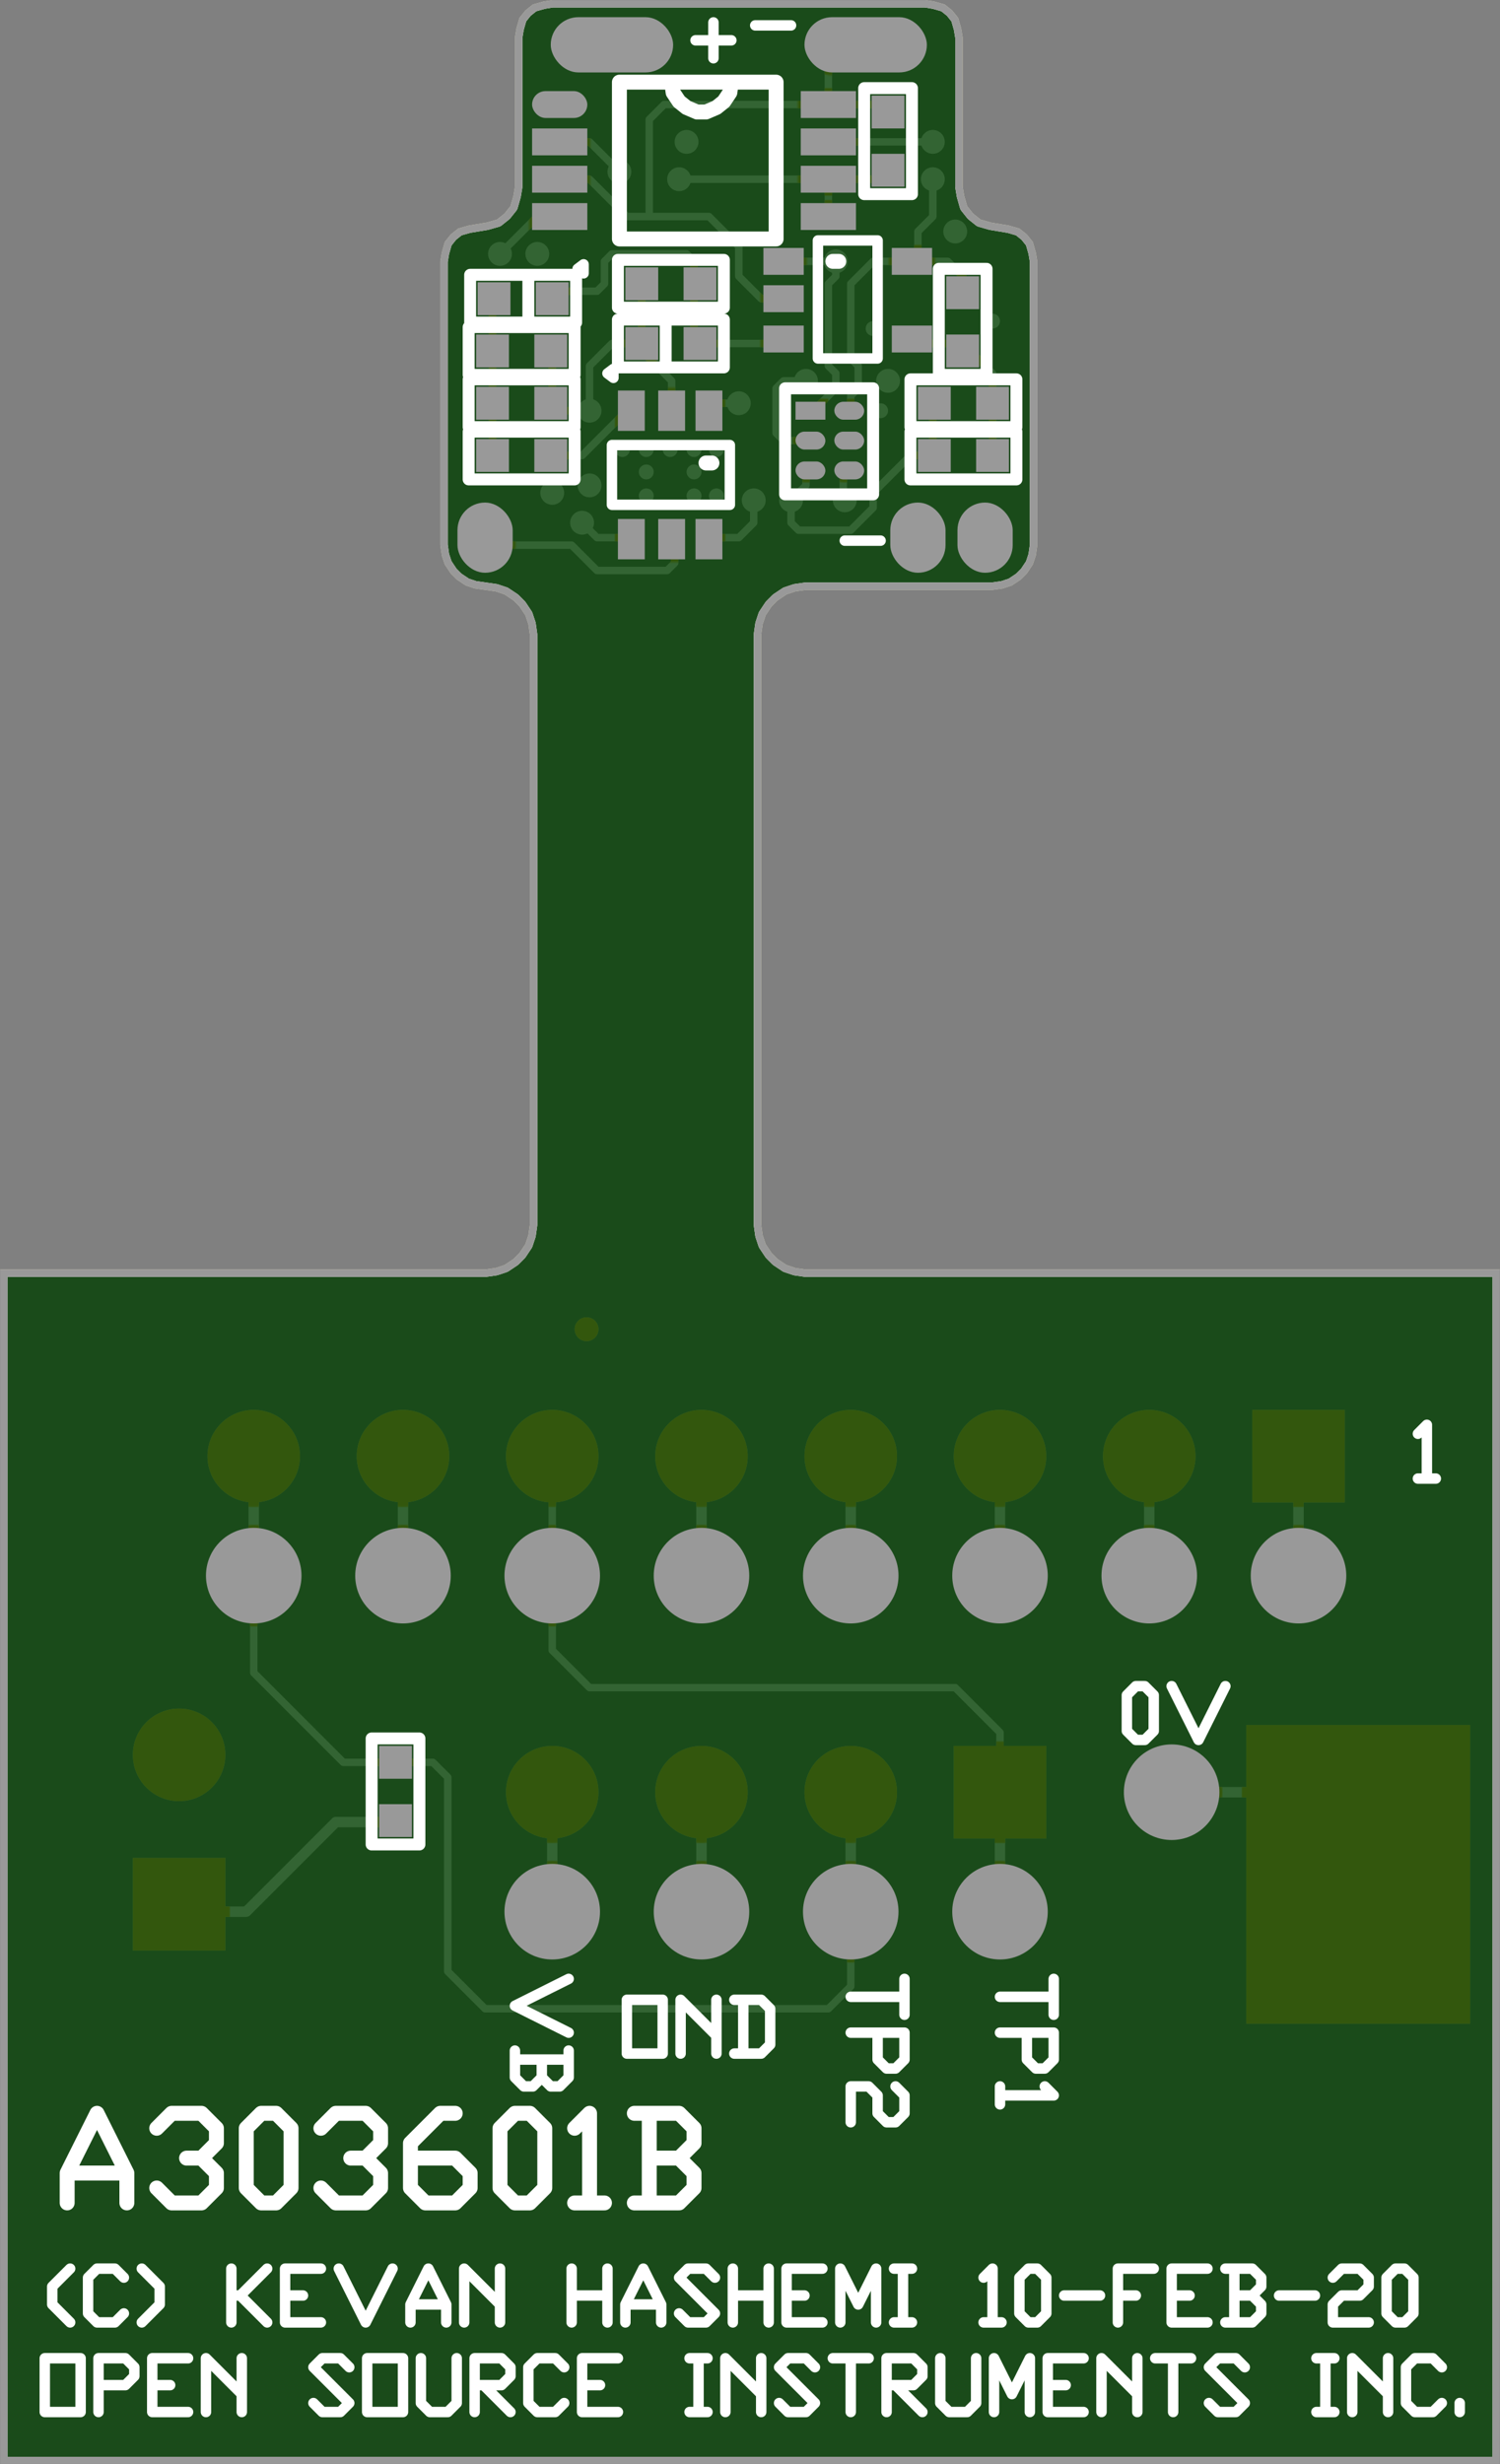 <svg version="1.1" xmlns="http://www.w3.org/2000/svg" xmlns:xlink="http://www.w3.org/1999/xlink" stroke-linecap="round" stroke-linejoin="round" stroke-width="0" fill-rule="evenodd" clip-rule="evenodd" id="b6a-gue-RVBf5QphfED8_bottom" viewBox="240 200 1005 1650" width="10.05in" height="16.5in" class="w-100 h-100"><rect x="240" y="200" width="1005" height="1650" fill="#808080" stroke="none"/><defs><style>.b6a-gue-RVBf5QphfED8_fr4 {color: #666666;}
.b6a-gue-RVBf5QphfED8_cu {color: #cccccc;}
.b6a-gue-RVBf5QphfED8_cf {color: #cc9933;}
.b6a-gue-RVBf5QphfED8_sm {color: #004200; opacity: 0.75;}
.b6a-gue-RVBf5QphfED8_ss {color: #ffffff;}
.b6a-gue-RVBf5QphfED8_sp {color: #999999;}
.b6a-gue-RVBf5QphfED8_out {color: #000000;}</style><circle cx="0" cy="0" r="15.5" id="N9h-Bs1bx_sLyA7xJlnC_pad-15"/><circle cx="0" cy="0" r="11" id="N9h-Bs1bx_sLyA7xJlnC_pad-22"/><circle cx="0" cy="0" r="13" id="N9h-Bs1bx_sLyA7xJlnC_pad-23"/><circle cx="0" cy="0" r="34" id="N9h-Bs1bx_sLyA7xJlnC_pad-34"/><rect x="-20.5" y="-11" width="41" height="22" id="N9h-Bs1bx_sLyA7xJlnC_pad-40"/><rect x="-12" y="-8" width="24" height="16" id="N9h-Bs1bx_sLyA7xJlnC_pad-46"/><rect x="-15.5" y="-11" width="31" height="22" id="N9h-Bs1bx_sLyA7xJlnC_pad-51"/><rect x="-11" y="-15.5" width="22" height="31" id="N9h-Bs1bx_sLyA7xJlnC_pad-54"/><rect x="-13" y="-13" width="26" height="26" id="N9h-Bs1bx_sLyA7xJlnC_pad-57"/><rect x="-78" y="-103" width="156" height="206" id="N9h-Bs1bx_sLyA7xJlnC_pad-60"/><rect x="-34" y="-34" width="68" height="68" id="N9h-Bs1bx_sLyA7xJlnC_pad-63"/><rect x="-43" y="-20.5" width="86" height="41" rx="20.5" ry="20.5" id="N9h-Bs1bx_sLyA7xJlnC_pad-66"/><rect x="-20.5" y="-11" width="41" height="22" rx="11" ry="11" id="N9h-Bs1bx_sLyA7xJlnC_pad-69"/><rect x="-12" y="-8" width="24" height="16" rx="8" ry="8" id="N9h-Bs1bx_sLyA7xJlnC_pad-72"/><rect x="-20.5" y="-25.5" width="41" height="51" rx="20.5" ry="20.5" id="N9h-Bs1bx_sLyA7xJlnC_pad-75"/><circle cx="0" cy="0" r="32" id="PuYGFaYBqUrWnhayHntB_pad-33"/><rect x="-18.5" y="-9" width="37" height="18" id="PuYGFaYBqUrWnhayHntB_pad-39"/><rect x="-10" y="-6" width="20" height="12" id="PuYGFaYBqUrWnhayHntB_pad-45"/><rect x="-13.5" y="-9" width="27" height="18" id="PuYGFaYBqUrWnhayHntB_pad-50"/><rect x="-9" y="-13.5" width="18" height="27" id="PuYGFaYBqUrWnhayHntB_pad-53"/><rect x="-11" y="-11" width="22" height="22" id="PuYGFaYBqUrWnhayHntB_pad-56"/><rect x="-41" y="-18.5" width="82" height="37" rx="18.5" ry="18.5" id="PuYGFaYBqUrWnhayHntB_pad-65"/><rect x="-18.5" y="-9" width="37" height="18" rx="9" ry="9" id="PuYGFaYBqUrWnhayHntB_pad-68"/><rect x="-10" y="-6" width="20" height="12" rx="6" ry="6" id="PuYGFaYBqUrWnhayHntB_pad-71"/><rect x="-18.5" y="-23.5" width="37" height="47" rx="18.5" ry="18.5" id="PuYGFaYBqUrWnhayHntB_pad-74"/><circle cx="0" cy="0" r="5" id="xx7ZP8fqT9xyuDa9mPQc_pad-11"/><circle cx="0" cy="0" r="12.5" id="xx7ZP8fqT9xyuDa9mPQc_pad-16"/><circle cx="0" cy="0" r="8" id="xx7ZP8fqT9xyuDa9mPQc_pad-19"/><circle cx="0" cy="0" r="10" id="xx7ZP8fqT9xyuDa9mPQc_pad-24"/><circle cx="0" cy="0" r="31" id="xx7ZP8fqT9xyuDa9mPQc_pad-35"/><rect x="-17.5" y="-8" width="35" height="16" id="xx7ZP8fqT9xyuDa9mPQc_pad-41"/><rect x="-9" y="-5" width="18" height="10" id="xx7ZP8fqT9xyuDa9mPQc_pad-47"/><rect x="-12.5" y="-8" width="25" height="16" id="xx7ZP8fqT9xyuDa9mPQc_pad-52"/><rect x="-8" y="-12.5" width="16" height="25" id="xx7ZP8fqT9xyuDa9mPQc_pad-55"/><rect x="-10" y="-10" width="20" height="20" id="xx7ZP8fqT9xyuDa9mPQc_pad-58"/><rect x="-75" y="-100" width="150" height="200" id="xx7ZP8fqT9xyuDa9mPQc_pad-61"/><rect x="-31" y="-31" width="62" height="62" id="xx7ZP8fqT9xyuDa9mPQc_pad-64"/><rect x="-40" y="-17.5" width="80" height="35" rx="17.5" ry="17.5" id="xx7ZP8fqT9xyuDa9mPQc_pad-67"/><rect x="-17.5" y="-8" width="35" height="16" rx="8" ry="8" id="xx7ZP8fqT9xyuDa9mPQc_pad-70"/><rect x="-9" y="-5" width="18" height="10" rx="5" ry="5" id="xx7ZP8fqT9xyuDa9mPQc_pad-73"/><rect x="-17.5" y="-22.5" width="35" height="45" rx="17.5" ry="17.5" id="xx7ZP8fqT9xyuDa9mPQc_pad-76"/><circle cx="0" cy="0" r="20" id="M8XuCm0pBqejpaU4fDQX_pad-1"/><circle cx="0" cy="0" r="31" id="M8XuCm0pBqejpaU4fDQX_pad-2"/><circle cx="0" cy="0" r="4" id="M8XuCm0pBqejpaU4fDQX_pad-3"/><circle cx="0" cy="0" r="6" id="M8XuCm0pBqejpaU4fDQX_pad-4"/><circle cx="0" cy="0" r="7.5" id="M8XuCm0pBqejpaU4fDQX_pad-5"/><circle cx="0" cy="0" r="2" id="M8XuCm0pBqejpaU4fDQX_pad-6"/><circle cx="0" cy="0" r="20.5" id="M8XuCm0pBqejpaU4fDQX_pad-7"/><g id="b6a-gue-RVBf5QphfED8_bottom_silkscreen"><path d="M 240 200 240 200 1245 200 1245 200 1245 1000 1245 1000 920 1000 M 890 1030 890 1030 891 1023 893 1017 897 1011 901 1007 907 1003 913 1001 920 1000 920 1000 M 890 1030 890 1030 890 1425 M 920 1455 920 1455 913 1454 907 1452 901 1448 897 1444 893 1438 891 1432 890 1425 890 1425 M 950 1485 950 1485 950 1675 950 1675 949 1681 947 1688 943 1693 938 1697 931 1699 925 1700 925 1700 M 900 1725 900 1725 901 1719 903 1712 907 1707 912 1703 919 1701 925 1700 925 1700 M 900 1725 900 1725 900 1825 900 1825 899 1831 897 1838 893 1843 888 1847 881 1849 875 1850 875 1850 875 1850 625 1850 625 1850 619 1849 612 1847 607 1843 603 1838 601 1831 600 1825 600 1825 600 1825 600 1725 M 575 1700 575 1700 581 1701 588 1703 593 1707 597 1712 599 1719 600 1725 600 1725 M 575 1700 575 1700 569 1699 562 1697 557 1693 553 1688 551 1681 550 1675 550 1675 550 1675 550 1485 550 1485 551 1478 553 1472 557 1466 561 1462 567 1458 573 1456 580 1455 580 1455 580 1455 705 1455 M 735 1425 735 1425 734 1432 732 1438 728 1444 724 1448 718 1452 712 1454 705 1455 705 1455 M 735 1425 735 1425 735 1030 M 705 1000 705 1000 712 1001 718 1003 724 1007 728 1011 732 1017 734 1023 735 1030 735 1030 M 705 1000 705 1000 240 1000 240 1000 240 200 M 920 1455 920 1455 927 1456 933 1458 939 1462 943 1466 947 1472 949 1478 950 1485 950 1485 M 772 1540 772 1540 768 1540 772 1540 772 1540 M 725 1690 725 1690 725 1795 725 1795 830 1795 830 1795 830 1690 830 1690 725 1690 M 687 1675 687 1675 683 1675 687 1675 687 1675 M 755 1795 755 1795 756 1788 760 1782 765 1778 772 1775 778 1775 785 1778 790 1782 794 1788 795 1795 795 1795 M 1200 395 1200 395 1200 375 M 1180 435 1200 395 M 1180 435 1160 395 1200 395 M 1160 395 1200 395 M 1160 395 1160 375 M 1130 435 1130 435 1140 425 M 1110 435 1130 435 M 1110 435 1100 425 1100 415 1110 405 1120 405 M 1110 405 1120 405 M 1110 405 1100 395 1100 385 1110 375 1130 375 M 1140 385 1130 375 M 1080 385 1080 385 1070 375 M 1080 425 1080 385 M 1070 435 1080 425 M 1060 435 1070 435 M 1060 435 1050 425 1050 385 1060 375 1070 375 M 1020 435 1020 435 1030 425 M 1000 435 1020 435 M 1000 435 990 425 990 415 1000 405 1010 405 M 1000 405 1010 405 M 1000 405 990 395 990 385 1000 375 1020 375 M 1030 385 1020 375 M 940 405 940 405 970 405 M 940 405 930 395 930 385 940 375 960 375 M 970 385 960 375 M 970 415 970 385 M 950 435 970 415 M 940 435 950 435 M 910 385 910 385 900 375 M 910 425 910 385 M 900 435 910 425 M 890 435 900 435 M 890 435 880 425 880 385 890 375 900 375 M 850 435 850 435 860 425 M 850 435 850 375 860 375 M 840 375 860 375 M 790 375 790 375 820 375 M 780 385 790 375 M 780 395 780 385 M 790 405 780 395 M 790 405 810 405 M 790 405 810 405 M 780 415 790 405 M 780 425 780 415 M 790 435 780 425 M 790 435 820 435 M 810 435 820 435 M 810 435 810 375" fill="none" stroke-width="10"/><path d="M 825 475 825 475 825 511 M 801 511 825 511 M 801 475 801 511 M 801 475 825 475 M 801 475 825 475 M 789 475 789 475 789 511 M 765 487 789 511 M 765 487 765 511 M 765 475 765 511 M 753 475 753 475 735 475 729 481 729 505 735 511 M 753 511 735 511 M 753 511 747 511 M 747 475 747 511 M 639 501 639 501 639 525 M 639 513 639 501 M 675 513 639 513 M 675 489 675 489 639 489 639 471 M 645 465 639 471 M 651 465 645 465 M 657 471 651 465 M 657 489 657 471 M 675 489 657 489 M 645 453 645 453 639 447 639 435 M 645 429 639 435 M 651 429 645 429 M 657 435 651 429 M 657 447 657 435 M 663 453 657 447 M 675 453 663 453 M 675 453 675 429 M 539 501 539 501 539 525 M 539 501 539 513 M 575 513 539 513 M 575 489 575 489 539 489 M 539 471 539 489 M 545 465 539 471 M 551 465 545 465 M 557 471 551 465 M 557 471 557 489 M 575 489 557 489 M 545 453 545 453 539 447 M 575 447 539 447 M 575 447 575 453 M 575 441 575 453 M 484 685 484 685 490 691 490 715 484 721 478 721 M 472 715 478 721 M 472 691 472 715 M 478 685 472 691 M 484 685 478 685 M 442 685 442 685 460 721 M 442 685 424 721 M 295 890 295 890 289 896 M 289 860 289 896 M 295 860 289 860 M 295 860 283 860 M 864 525 864 525 900 507 M 864 489 900 507 M 900 477 900 477 900 459 M 894 453 900 459 M 888 453 894 453 M 882 459 888 453 M 882 471 882 459 M 882 471 882 459 M 876 453 882 459 M 870 453 876 453 M 864 459 870 453 M 864 477 864 459 M 864 477 864 471 900 471 M 1198 331 1198 331 1210 319 1210 307 M 1198 295 1210 307 M 1162 301 1162 301 1168 295 1180 295 1186 301 M 1186 325 1186 301 M 1180 331 1186 325 M 1168 331 1180 331 M 1162 325 1168 331 M 1138 319 1138 319 1150 331 M 1138 319 1138 307 1150 295 M 1090 331 1090 331 1090 295 M 1066 331 1066 331 1084 313 1090 313 M 1084 313 1090 313 M 1066 295 1084 313 M 1054 331 1054 331 1054 295 M 1030 331 1054 331 M 1030 331 1054 331 1054 313 M 1042 313 1054 313 M 1042 313 1054 313 1054 295 M 1030 295 1054 295 M 1018 331 1018 331 1000 295 M 982 331 1000 295 M 970 307 970 307 970 295 M 958 331 970 307 M 958 331 946 307 970 307 M 946 307 970 307 M 946 307 946 295 M 934 331 934 331 934 295 M 934 331 910 307 M 910 331 910 307 M 910 331 910 295 M 862 331 862 331 862 295 M 838 331 838 331 838 313 M 862 313 838 313 M 862 313 838 313 838 295 M 826 307 826 307 826 295 M 814 331 826 307 M 814 331 802 307 M 826 307 802 307 M 826 307 802 307 802 295 M 790 301 790 301 784 295 772 295 M 766 301 772 295 M 790 325 766 301 M 784 331 790 325 M 784 331 772 331 766 325 M 754 331 754 331 754 295 M 730 331 730 331 730 313 M 754 313 730 313 M 754 313 730 313 730 295 M 718 331 718 331 718 295 M 718 331 694 331 M 718 331 694 331 M 718 331 718 313 706 313 M 718 313 706 313 M 718 313 718 295 694 295 M 682 331 682 331 682 295 M 682 331 670 307 M 658 331 670 307 M 658 331 658 295 M 646 295 646 295 640 295 M 640 331 640 295 M 646 331 640 331 M 646 331 634 331 M 640 331 634 331 M 640 331 640 295 634 295 M 586 325 586 325 580 331 580 295 M 586 295 580 295 M 586 295 574 295 M 562 301 562 301 556 295 M 562 325 562 301 M 562 325 556 331 550 331 544 325 544 301 M 550 295 544 301 M 556 295 550 295 M 532 313 532 313 508 313 M 496 331 496 331 496 295 M 496 331 472 331 M 496 331 472 331 M 496 331 496 313 484 313 M 496 313 484 313 M 496 313 496 295 M 460 331 460 331 460 295 M 460 331 436 331 M 460 331 436 331 M 460 331 460 313 448 313 M 460 313 448 313 M 460 313 460 295 436 295 M 424 295 424 295 406 295 400 301 M 400 307 400 301 M 406 313 400 307 M 418 313 406 313 M 418 313 406 313 400 319 M 400 325 400 319 M 406 331 400 325 M 424 331 406 331 M 424 331 418 331 418 295 M 388 313 388 313 364 313 M 352 325 352 325 346 331 334 331 328 325 328 319 M 334 313 328 319 M 346 313 334 313 M 352 307 346 313 M 352 307 352 295 328 295 M 316 301 316 301 310 295 M 316 325 316 301 M 316 325 310 331 304 331 298 325 298 301 M 304 295 298 301 M 310 295 304 295 M 655 1488 655 1488 679 1488 M 756 1512 756 1512 756 1552 756 1552 835 1552 835 1552 835 1512 835 1512 756 1512 M 697 1610 697 1610 697 1689 697 1689 657 1689 657 1689 657 1610 657 1610 697 1610 M 838 1600 838 1600 834 1603 834 1597 838 1600 838 1600 M 858 1670 858 1670 854 1673 854 1667 858 1670 858 1670 M 767 1811 767 1811 767 1835 M 779 1823 779 1823 755 1823 M 739 1833 739 1833 715 1833 M 1215 271 1215 271 1215 235 M 1191 271 1215 271 M 1191 271 1191 235 1215 235 M 1191 235 1215 235 M 1179 271 1179 271 1179 235 M 1161 271 1179 271 M 1161 271 1155 265 1155 259 1161 253 1179 253 1179 235 M 1143 271 1143 271 1143 235 M 1119 271 1143 271 M 1119 271 1143 271 1143 253 M 1131 253 1143 253 M 1131 253 1143 253 1143 235 M 1119 235 1143 235 M 1107 271 1107 271 1107 235 M 1107 271 1083 247 M 1083 271 1083 247 M 1083 271 1083 235 M 1035 241 1035 241 1029 235 M 1017 235 1029 235 M 1011 241 1017 235 M 1035 265 1011 241 M 1029 271 1035 265 M 1017 271 1029 271 M 1017 271 1011 265 M 999 271 999 271 999 235 M 975 271 999 271 M 975 271 975 235 999 235 M 975 235 999 235 M 963 271 963 271 963 241 957 235 M 945 235 957 235 M 939 241 945 235 M 939 271 939 241 M 927 271 927 271 927 235 M 909 271 927 271 M 909 271 903 265 903 259 909 253 927 253 M 921 253 927 253 M 921 253 903 235 M 867 241 867 241 873 235 885 235 M 891 241 885 235 M 891 265 891 241 M 885 271 891 265 M 873 271 885 271 M 873 271 867 265 M 855 271 855 271 855 235 M 831 271 855 271 M 831 271 855 271 855 253 M 843 253 855 253 M 843 253 855 253 855 235 M 831 235 855 235 M 777 235 777 235 783 235 M 777 271 777 235 M 777 271 783 271 M 771 271 783 271 M 771 271 777 271 777 235 M 771 235 777 235 M 759 271 759 271 759 235 M 759 271 735 247 M 735 271 735 247 M 735 271 735 235 M 723 241 723 241 717 235 705 235 M 699 241 705 235 M 723 265 699 241 M 717 271 723 265 M 717 271 705 271 699 265 M 687 271 687 271 663 271 M 675 271 663 271 M 675 271 675 235 M 651 271 651 271 651 235 M 651 271 633 271 627 265 627 259 633 253 M 651 253 633 253 M 651 253 645 253 627 235 M 615 271 615 271 615 241 609 235 597 235 M 591 241 597 235 M 591 271 591 241 M 579 271 579 271 579 235 M 579 271 567 247 M 555 271 567 247 M 555 271 555 235 M 543 271 543 271 543 235 M 543 271 519 271 M 543 271 519 271 M 543 271 543 253 531 253 M 543 253 531 253 M 543 253 543 235 519 235 M 507 271 507 271 507 235 M 507 271 483 247 M 483 271 483 247 M 483 271 483 235 M 471 271 471 271 447 271 M 459 271 447 271 M 459 271 459 235 M 435 241 435 241 429 235 417 235 M 411 241 417 235 M 435 265 411 241 M 429 271 435 265 M 429 271 417 271 411 265 M 363 235 363 235 357 235 M 357 271 357 235 M 363 271 357 271 M 363 271 351 271 M 357 271 351 271 M 357 271 357 235 351 235 M 339 271 339 271 339 235 M 339 271 315 247 M 315 271 315 247 M 315 271 315 235 M 279 241 279 241 285 235 M 297 235 285 235 M 303 241 297 235 M 303 265 303 241 M 297 271 303 265 M 297 271 285 271 279 265 M 267 241 267 241 267 235 M 1300 200 1300 200 1324 200 1332 208 M 1332 216 1332 208 M 1324 224 1332 216 M 1308 224 1324 224 M 1308 224 1324 224 1332 232 1332 240 M 1324 248 1332 240 M 1300 248 1324 248 M 1300 248 1308 248 1308 200 M 1348 248 1348 248 1348 200 M 1348 248 1380 248 1380 200 M 1348 200 1380 200 M 1348 200 1380 200 M 1396 248 1396 248 1428 248 M 1412 248 1428 248 M 1412 248 1412 200 M 1444 248 1444 248 1476 248 M 1460 248 1476 248 M 1460 248 1460 200 M 1492 248 1492 248 1492 200 M 1492 248 1524 248 1524 200 M 1492 200 1524 200 M 1492 200 1524 200 M 1540 248 1540 248 1540 200 M 1540 248 1556 216 1572 248 1572 200 M 1636 248 1636 248 1636 200 M 1636 248 1668 248 1668 200 M 1636 200 1668 200 M 1636 200 1668 200 M 1684 248 1684 248 1708 200 1732 248 M 1748 248 1748 248 1748 200 M 1748 248 1780 248 M 1748 248 1780 248 M 1748 224 1748 248 M 1748 224 1764 224 M 1748 224 1764 224 M 1748 224 1748 200 1780 200 M 1796 248 1796 248 1796 200 M 1796 248 1820 248 1828 240 M 1828 232 1828 240 M 1820 224 1828 232 M 1796 224 1820 224 M 1796 224 1804 224 1828 200 M 1844 248 1844 248 1844 200 M 1844 248 1844 200 1876 200 M 1892 216 1892 216 1892 200 M 1892 216 1908 248 1924 216 M 1892 216 1924 216 M 1892 216 1924 216 1924 200 M 1940 240 1940 240 1940 248 M 1940 240 1956 224 1956 200 M 1956 224 1956 200 M 1956 224 1972 240 1972 248" fill="none" stroke-width="7"/><path d="M 996 615 996 615 996 686 996 686 964 686 964 686 964 615 964 615 996 615 M 931 1529 931 1529 860 1529 860 1529 860 1561 860 1561 931 1561 931 1561 931 1529 M 931 1564 931 1564 931 1596 931 1596 860 1596 860 1596 860 1564 860 1564 931 1564 M 931 1599 931 1599 860 1599 860 1599 860 1631 860 1631 931 1631 931 1631 931 1599 M 930 1634 930 1634 859 1634 859 1634 859 1666 859 1666 930 1666 930 1666 930 1634 M 891 1636 891 1636 891 1666 M 831 1676 831 1676 760 1676 760 1676 760 1644 760 1644 831 1644 831 1644 831 1676 M 831 1636 831 1636 760 1636 760 1636 760 1604 760 1604 831 1604 831 1604 831 1636 M 799 1634 799 1634 799 1604 M 719 1590 719 1590 719 1519 719 1519 660 1519 660 1519 660 1590 660 1590 719 1590 M 635 1596 635 1596 564 1596 564 1596 564 1564 564 1564 635 1564 635 1564 635 1596 M 616 1599 616 1599 584 1599 584 1599 584 1670 584 1670 616 1670 616 1670 616 1599 M 635 1561 635 1561 635 1529 635 1529 564 1529 564 1529 564 1561 564 1561 635 1561 M 634 1720 634 1720 666 1720 666 1720 666 1791 666 1791 634 1791 634 1791 634 1720 M 730 1795 730 1795 785 1795" fill="none" stroke-width="8"/></g><g id="b6a-gue-RVBf5QphfED8_bottom_soldermask"><path d="M 240 200 240 200 240 1000 240 1000 705 1000 705 1000 712 1001 718 1003 724 1007 728 1011 732 1017 734 1023 735 1030 735 1030 735 1030 735 1425 735 1425 734 1432 732 1438 728 1444 724 1448 718 1452 712 1454 705 1455 705 1455 705 1455 580 1455 M 550 1485 550 1485 551 1478 553 1472 557 1466 561 1462 567 1458 573 1456 580 1455 580 1455 M 550 1485 550 1485 550 1675 M 575 1700 575 1700 569 1699 562 1697 557 1693 553 1688 551 1681 550 1675 550 1675 M 600 1725 600 1725 600 1825 M 625 1850 625 1850 619 1849 612 1847 607 1843 603 1838 601 1831 600 1825 600 1825 M 625 1850 625 1850 875 1850 M 900 1825 900 1825 899 1831 897 1838 893 1843 888 1847 881 1849 875 1850 875 1850 M 900 1825 900 1825 900 1725 900 1725 901 1719 903 1712 907 1707 912 1703 919 1701 925 1700 925 1700 M 950 1675 950 1675 950 1485 M 920 1455 920 1455 927 1456 933 1458 939 1462 943 1466 947 1472 949 1478 950 1485 950 1485 M 920 1455 920 1455 913 1454 907 1452 901 1448 897 1444 893 1438 891 1432 890 1425 890 1425 890 1425 890 1030 890 1030 891 1023 893 1017 897 1011 901 1007 907 1003 913 1001 920 1000 920 1000 920 1000 1245 1000 1245 1000 1245 200 1245 200 240 200 M 575 1700 575 1700 581 1701 588 1703 593 1707 597 1712 599 1719 600 1725 600 1725 M 950 1675 950 1675 949 1681 947 1688 943 1693 938 1697 931 1699 925 1700 925 1700" fill="none" stroke-width="10"/><use xlink:href="#N9h-Bs1bx_sLyA7xJlnC_pad-15" x="855" y="1820"/><use xlink:href="#N9h-Bs1bx_sLyA7xJlnC_pad-15" x="815" y="1820"/><use xlink:href="#N9h-Bs1bx_sLyA7xJlnC_pad-15" x="685" y="1820"/><use xlink:href="#N9h-Bs1bx_sLyA7xJlnC_pad-15" x="645" y="1820"/><use xlink:href="#N9h-Bs1bx_sLyA7xJlnC_pad-22" x="852" y="960"/><use xlink:href="#N9h-Bs1bx_sLyA7xJlnC_pad-23" x="920" y="1490"/><use xlink:href="#N9h-Bs1bx_sLyA7xJlnC_pad-23" x="630" y="1490"/><use xlink:href="#N9h-Bs1bx_sLyA7xJlnC_pad-23" x="585" y="1490"/><use xlink:href="#N9h-Bs1bx_sLyA7xJlnC_pad-34" x="575" y="875"/><use xlink:href="#N9h-Bs1bx_sLyA7xJlnC_pad-34" x="575" y="795"/><use xlink:href="#N9h-Bs1bx_sLyA7xJlnC_pad-34" x="475" y="795"/><use xlink:href="#N9h-Bs1bx_sLyA7xJlnC_pad-34" x="475" y="875"/><use xlink:href="#N9h-Bs1bx_sLyA7xJlnC_pad-34" x="375" y="795"/><use xlink:href="#N9h-Bs1bx_sLyA7xJlnC_pad-34" x="460" y="650"/><use xlink:href="#N9h-Bs1bx_sLyA7xJlnC_pad-34" x="575" y="570"/><use xlink:href="#N9h-Bs1bx_sLyA7xJlnC_pad-34" x="675" y="570"/><use xlink:href="#N9h-Bs1bx_sLyA7xJlnC_pad-34" x="675" y="650"/><use xlink:href="#N9h-Bs1bx_sLyA7xJlnC_pad-34" x="775" y="650"/><use xlink:href="#N9h-Bs1bx_sLyA7xJlnC_pad-34" x="775" y="570"/><use xlink:href="#N9h-Bs1bx_sLyA7xJlnC_pad-34" x="875" y="570"/><use xlink:href="#N9h-Bs1bx_sLyA7xJlnC_pad-34" x="875" y="650"/><use xlink:href="#N9h-Bs1bx_sLyA7xJlnC_pad-34" x="875" y="795"/><use xlink:href="#N9h-Bs1bx_sLyA7xJlnC_pad-34" x="875" y="875"/><use xlink:href="#N9h-Bs1bx_sLyA7xJlnC_pad-34" x="975" y="875"/><use xlink:href="#N9h-Bs1bx_sLyA7xJlnC_pad-34" x="975" y="795"/><use xlink:href="#N9h-Bs1bx_sLyA7xJlnC_pad-34" x="1075" y="795"/><use xlink:href="#N9h-Bs1bx_sLyA7xJlnC_pad-34" x="1075" y="875"/><use xlink:href="#N9h-Bs1bx_sLyA7xJlnC_pad-34" x="1125" y="675"/><use xlink:href="#N9h-Bs1bx_sLyA7xJlnC_pad-34" x="775" y="795"/><use xlink:href="#N9h-Bs1bx_sLyA7xJlnC_pad-34" x="775" y="875"/><use xlink:href="#N9h-Bs1bx_sLyA7xJlnC_pad-34" x="675" y="875"/><use xlink:href="#N9h-Bs1bx_sLyA7xJlnC_pad-34" x="675" y="795"/><use xlink:href="#N9h-Bs1bx_sLyA7xJlnC_pad-40" x="690" y="1705"/><use xlink:href="#N9h-Bs1bx_sLyA7xJlnC_pad-40" x="690" y="1730"/><use xlink:href="#N9h-Bs1bx_sLyA7xJlnC_pad-40" x="690" y="1755"/><use xlink:href="#N9h-Bs1bx_sLyA7xJlnC_pad-40" x="690" y="1780"/><use xlink:href="#N9h-Bs1bx_sLyA7xJlnC_pad-40" x="870" y="1755"/><use xlink:href="#N9h-Bs1bx_sLyA7xJlnC_pad-40" x="870" y="1730"/><use xlink:href="#N9h-Bs1bx_sLyA7xJlnC_pad-40" x="870" y="1705"/><use xlink:href="#N9h-Bs1bx_sLyA7xJlnC_pad-46" x="702" y="1575"/><use xlink:href="#N9h-Bs1bx_sLyA7xJlnC_pad-51" x="720" y="1623"/><use xlink:href="#N9h-Bs1bx_sLyA7xJlnC_pad-51" x="720" y="1650"/><use xlink:href="#N9h-Bs1bx_sLyA7xJlnC_pad-51" x="720" y="1675"/><use xlink:href="#N9h-Bs1bx_sLyA7xJlnC_pad-51" x="634" y="1675"/><use xlink:href="#N9h-Bs1bx_sLyA7xJlnC_pad-51" x="634" y="1623"/><use xlink:href="#N9h-Bs1bx_sLyA7xJlnC_pad-54" x="770" y="1575"/><use xlink:href="#N9h-Bs1bx_sLyA7xJlnC_pad-54" x="795" y="1575"/><use xlink:href="#N9h-Bs1bx_sLyA7xJlnC_pad-54" x="822" y="1575"/><use xlink:href="#N9h-Bs1bx_sLyA7xJlnC_pad-54" x="822" y="1489"/><use xlink:href="#N9h-Bs1bx_sLyA7xJlnC_pad-54" x="795" y="1489"/><use xlink:href="#N9h-Bs1bx_sLyA7xJlnC_pad-54" x="770" y="1489"/><use xlink:href="#N9h-Bs1bx_sLyA7xJlnC_pad-57" x="876" y="1545"/><use xlink:href="#N9h-Bs1bx_sLyA7xJlnC_pad-57" x="876" y="1580"/><use xlink:href="#N9h-Bs1bx_sLyA7xJlnC_pad-57" x="876" y="1615"/><use xlink:href="#N9h-Bs1bx_sLyA7xJlnC_pad-57" x="875" y="1650"/><use xlink:href="#N9h-Bs1bx_sLyA7xJlnC_pad-57" x="914" y="1650"/><use xlink:href="#N9h-Bs1bx_sLyA7xJlnC_pad-57" x="915" y="1615"/><use xlink:href="#N9h-Bs1bx_sLyA7xJlnC_pad-57" x="915" y="1580"/><use xlink:href="#N9h-Bs1bx_sLyA7xJlnC_pad-57" x="915" y="1545"/><use xlink:href="#N9h-Bs1bx_sLyA7xJlnC_pad-57" x="815" y="1620"/><use xlink:href="#N9h-Bs1bx_sLyA7xJlnC_pad-57" x="776" y="1620"/><use xlink:href="#N9h-Bs1bx_sLyA7xJlnC_pad-57" x="776" y="1660"/><use xlink:href="#N9h-Bs1bx_sLyA7xJlnC_pad-57" x="815" y="1660"/><use xlink:href="#N9h-Bs1bx_sLyA7xJlnC_pad-57" x="650" y="1736"/><use xlink:href="#N9h-Bs1bx_sLyA7xJlnC_pad-57" x="650" y="1775"/><use xlink:href="#N9h-Bs1bx_sLyA7xJlnC_pad-57" x="600" y="1654"/><use xlink:href="#N9h-Bs1bx_sLyA7xJlnC_pad-57" x="600" y="1615"/><use xlink:href="#N9h-Bs1bx_sLyA7xJlnC_pad-57" x="619" y="1580"/><use xlink:href="#N9h-Bs1bx_sLyA7xJlnC_pad-57" x="619" y="1545"/><use xlink:href="#N9h-Bs1bx_sLyA7xJlnC_pad-57" x="580" y="1545"/><use xlink:href="#N9h-Bs1bx_sLyA7xJlnC_pad-57" x="580" y="1580"/><use xlink:href="#N9h-Bs1bx_sLyA7xJlnC_pad-57" x="980" y="670"/><use xlink:href="#N9h-Bs1bx_sLyA7xJlnC_pad-57" x="980" y="631"/><use xlink:href="#N9h-Bs1bx_sLyA7xJlnC_pad-60" x="335" y="595"/><use xlink:href="#N9h-Bs1bx_sLyA7xJlnC_pad-63" x="575" y="650"/><use xlink:href="#N9h-Bs1bx_sLyA7xJlnC_pad-63" x="375" y="875"/><use xlink:href="#N9h-Bs1bx_sLyA7xJlnC_pad-63" x="1125" y="575"/><use xlink:href="#N9h-Bs1bx_sLyA7xJlnC_pad-66" x="835" y="1820"/><use xlink:href="#N9h-Bs1bx_sLyA7xJlnC_pad-66" x="665" y="1820"/><use xlink:href="#N9h-Bs1bx_sLyA7xJlnC_pad-69" x="870" y="1780"/><use xlink:href="#N9h-Bs1bx_sLyA7xJlnC_pad-72" x="702" y="1555"/><use xlink:href="#N9h-Bs1bx_sLyA7xJlnC_pad-72" x="702" y="1535"/><use xlink:href="#N9h-Bs1bx_sLyA7xJlnC_pad-72" x="676" y="1535"/><use xlink:href="#N9h-Bs1bx_sLyA7xJlnC_pad-72" x="676" y="1555"/><use xlink:href="#N9h-Bs1bx_sLyA7xJlnC_pad-72" x="676" y="1575"/><use xlink:href="#N9h-Bs1bx_sLyA7xJlnC_pad-75" x="630" y="1490"/><use xlink:href="#N9h-Bs1bx_sLyA7xJlnC_pad-75" x="585" y="1490"/><use xlink:href="#N9h-Bs1bx_sLyA7xJlnC_pad-75" x="920" y="1490"/></g><g id="b6a-gue-RVBf5QphfED8_bottom_solderpaste"><path d="M 240 200 240 200 240 1000 240 1000 705 1000 705 1000 712 1001 718 1003 724 1007 728 1011 732 1017 734 1023 735 1030 735 1030 735 1030 735 1425 735 1425 734 1432 732 1438 728 1444 724 1448 718 1452 712 1454 705 1455 705 1455 705 1455 580 1455 M 550 1485 550 1485 551 1478 553 1472 557 1466 561 1462 567 1458 573 1456 580 1455 580 1455 M 550 1485 550 1485 550 1675 M 575 1700 575 1700 569 1699 562 1697 557 1693 553 1688 551 1681 550 1675 550 1675 M 600 1725 600 1725 600 1825 M 625 1850 625 1850 619 1849 612 1847 607 1843 603 1838 601 1831 600 1825 600 1825 M 625 1850 625 1850 875 1850 M 900 1825 900 1825 899 1831 897 1838 893 1843 888 1847 881 1849 875 1850 875 1850 M 900 1825 900 1825 900 1725 900 1725 901 1719 903 1712 907 1707 912 1703 919 1701 925 1700 925 1700 M 950 1675 950 1675 950 1485 M 920 1455 920 1455 927 1456 933 1458 939 1462 943 1466 947 1472 949 1478 950 1485 950 1485 M 920 1455 920 1455 913 1454 907 1452 901 1448 897 1444 893 1438 891 1432 890 1425 890 1425 890 1425 890 1030 890 1030 891 1023 893 1017 897 1011 901 1007 907 1003 913 1001 920 1000 920 1000 920 1000 1245 1000 1245 1000 1245 200 1245 200 240 200 M 575 1700 575 1700 581 1701 588 1703 593 1707 597 1712 599 1719 600 1725 600 1725 M 950 1675 950 1675 949 1681 947 1688 943 1693 938 1697 931 1699 925 1700 925 1700" fill="none" stroke-width="10"/><use xlink:href="#PuYGFaYBqUrWnhayHntB_pad-33" x="475" y="795"/><use xlink:href="#PuYGFaYBqUrWnhayHntB_pad-33" x="375" y="795"/><use xlink:href="#PuYGFaYBqUrWnhayHntB_pad-33" x="460" y="650"/><use xlink:href="#PuYGFaYBqUrWnhayHntB_pad-33" x="575" y="570"/><use xlink:href="#PuYGFaYBqUrWnhayHntB_pad-33" x="675" y="570"/><use xlink:href="#PuYGFaYBqUrWnhayHntB_pad-33" x="775" y="570"/><use xlink:href="#PuYGFaYBqUrWnhayHntB_pad-33" x="875" y="570"/><use xlink:href="#PuYGFaYBqUrWnhayHntB_pad-33" x="875" y="795"/><use xlink:href="#PuYGFaYBqUrWnhayHntB_pad-33" x="775" y="795"/><use xlink:href="#PuYGFaYBqUrWnhayHntB_pad-33" x="675" y="795"/><use xlink:href="#PuYGFaYBqUrWnhayHntB_pad-33" x="575" y="795"/><use xlink:href="#PuYGFaYBqUrWnhayHntB_pad-33" x="975" y="795"/><use xlink:href="#PuYGFaYBqUrWnhayHntB_pad-33" x="1075" y="795"/><use xlink:href="#PuYGFaYBqUrWnhayHntB_pad-39" x="870" y="1705"/><use xlink:href="#PuYGFaYBqUrWnhayHntB_pad-39" x="870" y="1730"/><use xlink:href="#PuYGFaYBqUrWnhayHntB_pad-39" x="870" y="1755"/><use xlink:href="#PuYGFaYBqUrWnhayHntB_pad-39" x="690" y="1755"/><use xlink:href="#PuYGFaYBqUrWnhayHntB_pad-39" x="690" y="1780"/><use xlink:href="#PuYGFaYBqUrWnhayHntB_pad-39" x="690" y="1730"/><use xlink:href="#PuYGFaYBqUrWnhayHntB_pad-39" x="690" y="1705"/><use xlink:href="#PuYGFaYBqUrWnhayHntB_pad-45" x="702" y="1575"/><use xlink:href="#PuYGFaYBqUrWnhayHntB_pad-50" x="720" y="1623"/><use xlink:href="#PuYGFaYBqUrWnhayHntB_pad-50" x="720" y="1650"/><use xlink:href="#PuYGFaYBqUrWnhayHntB_pad-50" x="720" y="1675"/><use xlink:href="#PuYGFaYBqUrWnhayHntB_pad-50" x="634" y="1675"/><use xlink:href="#PuYGFaYBqUrWnhayHntB_pad-50" x="634" y="1623"/><use xlink:href="#PuYGFaYBqUrWnhayHntB_pad-53" x="770" y="1575"/><use xlink:href="#PuYGFaYBqUrWnhayHntB_pad-53" x="795" y="1575"/><use xlink:href="#PuYGFaYBqUrWnhayHntB_pad-53" x="822" y="1575"/><use xlink:href="#PuYGFaYBqUrWnhayHntB_pad-53" x="822" y="1489"/><use xlink:href="#PuYGFaYBqUrWnhayHntB_pad-53" x="795" y="1489"/><use xlink:href="#PuYGFaYBqUrWnhayHntB_pad-53" x="770" y="1489"/><use xlink:href="#PuYGFaYBqUrWnhayHntB_pad-56" x="876" y="1545"/><use xlink:href="#PuYGFaYBqUrWnhayHntB_pad-56" x="876" y="1580"/><use xlink:href="#PuYGFaYBqUrWnhayHntB_pad-56" x="876" y="1615"/><use xlink:href="#PuYGFaYBqUrWnhayHntB_pad-56" x="875" y="1650"/><use xlink:href="#PuYGFaYBqUrWnhayHntB_pad-56" x="914" y="1650"/><use xlink:href="#PuYGFaYBqUrWnhayHntB_pad-56" x="915" y="1615"/><use xlink:href="#PuYGFaYBqUrWnhayHntB_pad-56" x="915" y="1580"/><use xlink:href="#PuYGFaYBqUrWnhayHntB_pad-56" x="915" y="1545"/><use xlink:href="#PuYGFaYBqUrWnhayHntB_pad-56" x="815" y="1620"/><use xlink:href="#PuYGFaYBqUrWnhayHntB_pad-56" x="776" y="1620"/><use xlink:href="#PuYGFaYBqUrWnhayHntB_pad-56" x="776" y="1660"/><use xlink:href="#PuYGFaYBqUrWnhayHntB_pad-56" x="815" y="1660"/><use xlink:href="#PuYGFaYBqUrWnhayHntB_pad-56" x="650" y="1736"/><use xlink:href="#PuYGFaYBqUrWnhayHntB_pad-56" x="650" y="1775"/><use xlink:href="#PuYGFaYBqUrWnhayHntB_pad-56" x="600" y="1654"/><use xlink:href="#PuYGFaYBqUrWnhayHntB_pad-56" x="600" y="1615"/><use xlink:href="#PuYGFaYBqUrWnhayHntB_pad-56" x="619" y="1580"/><use xlink:href="#PuYGFaYBqUrWnhayHntB_pad-56" x="619" y="1545"/><use xlink:href="#PuYGFaYBqUrWnhayHntB_pad-56" x="580" y="1545"/><use xlink:href="#PuYGFaYBqUrWnhayHntB_pad-56" x="580" y="1580"/><use xlink:href="#PuYGFaYBqUrWnhayHntB_pad-56" x="980" y="670"/><use xlink:href="#PuYGFaYBqUrWnhayHntB_pad-56" x="980" y="631"/><use xlink:href="#PuYGFaYBqUrWnhayHntB_pad-65" x="835" y="1820"/><use xlink:href="#PuYGFaYBqUrWnhayHntB_pad-65" x="665" y="1820"/><use xlink:href="#PuYGFaYBqUrWnhayHntB_pad-68" x="870" y="1780"/><use xlink:href="#PuYGFaYBqUrWnhayHntB_pad-71" x="702" y="1555"/><use xlink:href="#PuYGFaYBqUrWnhayHntB_pad-71" x="702" y="1535"/><use xlink:href="#PuYGFaYBqUrWnhayHntB_pad-71" x="676" y="1535"/><use xlink:href="#PuYGFaYBqUrWnhayHntB_pad-71" x="676" y="1555"/><use xlink:href="#PuYGFaYBqUrWnhayHntB_pad-71" x="676" y="1575"/><use xlink:href="#PuYGFaYBqUrWnhayHntB_pad-74" x="630" y="1490"/><use xlink:href="#PuYGFaYBqUrWnhayHntB_pad-74" x="585" y="1490"/><use xlink:href="#PuYGFaYBqUrWnhayHntB_pad-74" x="920" y="1490"/></g><g id="b6a-gue-RVBf5QphfED8_bottom_copper"><use xlink:href="#xx7ZP8fqT9xyuDa9mPQc_pad-11" x="828" y="1549"/><use xlink:href="#xx7ZP8fqT9xyuDa9mPQc_pad-11" x="812" y="1549"/><use xlink:href="#xx7ZP8fqT9xyuDa9mPQc_pad-11" x="812" y="1534"/><use xlink:href="#xx7ZP8fqT9xyuDa9mPQc_pad-11" x="812" y="1518"/><use xlink:href="#xx7ZP8fqT9xyuDa9mPQc_pad-11" x="780" y="1518"/><use xlink:href="#xx7ZP8fqT9xyuDa9mPQc_pad-11" x="765" y="1518"/><use xlink:href="#xx7ZP8fqT9xyuDa9mPQc_pad-11" x="780" y="1534"/><use xlink:href="#xx7ZP8fqT9xyuDa9mPQc_pad-11" x="780" y="1549"/><use xlink:href="#xx7ZP8fqT9xyuDa9mPQc_pad-11" x="765" y="1549"/><use xlink:href="#xx7ZP8fqT9xyuDa9mPQc_pad-11" x="796" y="1549"/><use xlink:href="#xx7ZP8fqT9xyuDa9mPQc_pad-11" x="655" y="1575"/><use xlink:href="#xx7ZP8fqT9xyuDa9mPQc_pad-11" x="660" y="1630"/><use xlink:href="#xx7ZP8fqT9xyuDa9mPQc_pad-11" x="580" y="1635"/><path d="M 240 200 240 200 1245 200 1245 200 1245 1000 1245 1000 920 1000 920 1000 1245 1000 1245 1000 1245 200 1245 200 240 200 240 200 240 1000 240 1000 705 1000 705 1000 240 1000 240 1000 240 200 M 705 1000 705 1000 712 1001 718 1003 724 1007 728 1011 732 1017 734 1023 735 1030 735 1030 735 1030 735 1425 735 1425 735 1030 M 705 1000 705 1000 712 1001 718 1003 724 1007 728 1011 732 1017 734 1023 735 1030 735 1030 M 890 1030 890 1030 890 1425 890 1425 890 1030 890 1030 891 1023 893 1017 897 1011 901 1007 907 1003 913 1001 920 1000 920 1000 M 890 1030 890 1030 891 1023 893 1017 897 1011 901 1007 907 1003 913 1001 920 1000 920 1000 M 920 1455 920 1455 913 1454 907 1452 901 1448 897 1444 893 1438 891 1432 890 1425 890 1425 M 920 1455 920 1455 913 1454 907 1452 901 1448 897 1444 893 1438 891 1432 890 1425 890 1425 M 950 1485 950 1485 950 1675 950 1675 950 1485 M 920 1455 920 1455 927 1456 933 1458 939 1462 943 1466 947 1472 949 1478 950 1485 950 1485 M 920 1455 920 1455 927 1456 933 1458 939 1462 943 1466 947 1472 949 1478 950 1485 950 1485 M 705 1455 705 1455 580 1455 580 1455 705 1455 M 735 1425 735 1425 734 1432 732 1438 728 1444 724 1448 718 1452 712 1454 705 1455 705 1455 M 735 1425 735 1425 734 1432 732 1438 728 1444 724 1448 718 1452 712 1454 705 1455 705 1455 M 550 1485 550 1485 551 1478 553 1472 557 1466 561 1462 567 1458 573 1456 580 1455 580 1455 M 550 1485 550 1485 551 1478 553 1472 557 1466 561 1462 567 1458 573 1456 580 1455 580 1455 M 550 1485 550 1485 550 1675 550 1675 550 1485 M 575 1700 575 1700 569 1699 562 1697 557 1693 553 1688 551 1681 550 1675 550 1675 M 575 1700 575 1700 569 1699 562 1697 557 1693 553 1688 551 1681 550 1675 550 1675 M 600 1725 600 1725 600 1825 600 1825 600 1725 M 575 1700 575 1700 581 1701 588 1703 593 1707 597 1712 599 1719 600 1725 600 1725 M 575 1700 575 1700 581 1701 588 1703 593 1707 597 1712 599 1719 600 1725 600 1725 M 625 1850 625 1850 619 1849 612 1847 607 1843 603 1838 601 1831 600 1825 600 1825 M 625 1850 625 1850 619 1849 612 1847 607 1843 603 1838 601 1831 600 1825 600 1825 M 625 1850 625 1850 875 1850 875 1850 625 1850 M 900 1825 900 1825 899 1831 897 1838 893 1843 888 1847 881 1849 875 1850 875 1850 M 900 1825 900 1825 900 1725 900 1725 900 1825 900 1825 899 1831 897 1838 893 1843 888 1847 881 1849 875 1850 875 1850 M 900 1725 900 1725 901 1719 903 1712 907 1707 912 1703 919 1701 925 1700 925 1700 M 900 1725 900 1725 901 1719 903 1712 907 1707 912 1703 919 1701 925 1700 925 1700 M 950 1675 950 1675 949 1681 947 1688 943 1693 938 1697 931 1699 925 1700 925 1700 M 950 1675 950 1675 949 1681 947 1688 943 1693 938 1697 931 1699 925 1700 925 1700" fill="none" stroke-width="10"/><use xlink:href="#xx7ZP8fqT9xyuDa9mPQc_pad-16" x="855" y="1820"/><use xlink:href="#xx7ZP8fqT9xyuDa9mPQc_pad-16" x="815" y="1820"/><use xlink:href="#xx7ZP8fqT9xyuDa9mPQc_pad-16" x="685" y="1820"/><use xlink:href="#xx7ZP8fqT9xyuDa9mPQc_pad-16" x="645" y="1820"/><path d="M 1075 875 1075 875 1075 795 M 975 795 975 795 975 875 M 775 875 775 875 775 795 M 675 795 675 795 675 875 M 575 875 575 875 575 795 M 475 795 475 795 475 870 M 375 875 375 875 375 800 M 375 650 375 650 460 650 M 575 650 575 650 575 570 M 675 575 675 575 675 650 M 775 650 775 650 775 570 M 875 570 875 570 875 650 M 980 630 980 630 1020 630 1020 630 1080 570 1080 570 1120 570 M 1300 300 1300 300 1324 300 M 1332 308 1324 300 M 1332 316 1332 308 M 1324 324 1332 316 M 1308 324 1324 324 M 1308 324 1324 324 M 1332 332 1324 324 M 1332 340 1332 332 M 1324 348 1332 340 M 1300 348 1324 348 M 1300 348 1308 348 1308 300 M 1348 348 1348 348 1348 300 M 1348 348 1380 348 1380 300 M 1348 300 1380 300 M 1348 300 1380 300 M 1396 348 1396 348 1428 348 M 1412 348 1428 348 M 1412 348 1412 300 M 1444 348 1444 348 1476 348 M 1460 348 1476 348 M 1460 348 1460 300 M 1492 348 1492 348 1492 300 M 1492 348 1524 348 1524 300 M 1492 300 1524 300 M 1492 300 1524 300 M 1540 348 1540 348 1540 300 M 1540 348 1556 316 M 1572 348 1556 316 M 1572 348 1572 300 M 1660 300 1660 300 1668 308 M 1644 300 1660 300 M 1636 308 1644 300 M 1636 340 1636 308 M 1636 340 1644 348 1660 348 1668 340 M 1684 348 1684 348 1684 300 M 1684 348 1716 348 1716 300 M 1684 300 1716 300 M 1684 300 1716 300 M 1732 348 1732 348 1732 300 M 1732 348 1756 348 1764 340 1764 332 M 1756 324 1764 332 M 1732 324 1756 324 M 1732 324 1732 300 M 1780 348 1780 348 1780 300 M 1780 348 1804 348 1812 340 1812 332 M 1804 324 1812 332 M 1780 324 1804 324 M 1780 324 1780 300 M 1828 348 1828 348 1828 300 M 1828 348 1860 348 M 1828 348 1860 348 M 1828 348 1828 324 1844 324 M 1828 324 1844 324 M 1828 324 1828 300 1860 300 M 1876 348 1876 348 1876 300 M 1876 348 1900 348 1908 340 1908 332 M 1900 324 1908 332 M 1876 324 1900 324 M 1876 324 1884 324 1908 300 M 1972 348 1972 348 1972 300 M 1972 348 1972 300 2004 300 M 2020 324 2020 324 2044 324 2052 316 2052 308 M 2044 300 2052 308 M 2028 300 2044 300 M 2020 308 2028 300 M 2020 332 2020 308 M 2020 332 2036 348 2044 348" fill="none" stroke-width="7"/><use xlink:href="#xx7ZP8fqT9xyuDa9mPQc_pad-19" x="852" y="960"/><use xlink:href="#xx7ZP8fqT9xyuDa9mPQc_pad-19" x="855" y="1500"/><use xlink:href="#xx7ZP8fqT9xyuDa9mPQc_pad-19" x="850" y="1525"/><use xlink:href="#xx7ZP8fqT9xyuDa9mPQc_pad-19" x="875" y="1520"/><use xlink:href="#xx7ZP8fqT9xyuDa9mPQc_pad-19" x="850" y="1575"/><use xlink:href="#xx7ZP8fqT9xyuDa9mPQc_pad-19" x="750" y="1580"/><use xlink:href="#xx7ZP8fqT9xyuDa9mPQc_pad-19" x="705" y="1595"/><use xlink:href="#xx7ZP8fqT9xyuDa9mPQc_pad-19" x="650" y="1595"/><use xlink:href="#xx7ZP8fqT9xyuDa9mPQc_pad-19" x="679" y="1515"/><use xlink:href="#xx7ZP8fqT9xyuDa9mPQc_pad-19" x="715" y="1515"/><use xlink:href="#xx7ZP8fqT9xyuDa9mPQc_pad-19" x="740" y="1515"/><use xlink:href="#xx7ZP8fqT9xyuDa9mPQc_pad-19" x="685" y="1675"/><use xlink:href="#xx7ZP8fqT9xyuDa9mPQc_pad-19" x="605" y="1695"/><use xlink:href="#xx7ZP8fqT9xyuDa9mPQc_pad-19" x="620" y="1730"/><use xlink:href="#xx7ZP8fqT9xyuDa9mPQc_pad-19" x="620" y="1755"/><use xlink:href="#xx7ZP8fqT9xyuDa9mPQc_pad-19" x="785" y="1755"/><use xlink:href="#xx7ZP8fqT9xyuDa9mPQc_pad-19" x="790" y="1730"/><use xlink:href="#xx7ZP8fqT9xyuDa9mPQc_pad-19" x="830" y="1735"/><use xlink:href="#xx7ZP8fqT9xyuDa9mPQc_pad-19" x="885" y="1680"/><use xlink:href="#xx7ZP8fqT9xyuDa9mPQc_pad-19" x="910" y="1680"/><use xlink:href="#xx7ZP8fqT9xyuDa9mPQc_pad-24" x="920" y="1490"/><use xlink:href="#xx7ZP8fqT9xyuDa9mPQc_pad-24" x="630" y="1490"/><use xlink:href="#xx7ZP8fqT9xyuDa9mPQc_pad-24" x="585" y="1490"/><path d="M 580 1545 580 1545 580 1580 M 580 1585 580 1585 580 1600 580 1600 595 1615 M 605 1620 605 1620 630 1620 M 620 1585 620 1585 620 1540 M 620 1545 620 1545 635 1545 635 1545 660 1520 660 1520 660 1510 660 1510 665 1505 665 1505 675 1495 675 1495 705 1495 705 1495 710 1495 710 1495 715 1500 715 1500 715 1515 715 1515 705 1525 705 1525 705 1535 M 705 1555 705 1555 720 1555 720 1555 725 1560 725 1560 725 1590 725 1590 720 1595 720 1595 705 1595 M 690 1605 690 1605 685 1600 685 1600 685 1590 685 1590 700 1575 M 675 1575 675 1575 675 1585 675 1585 670 1590 670 1590 670 1605 670 1605 675 1610 675 1610 675 1660 675 1660 660 1675 660 1675 635 1675 M 630 1675 630 1675 610 1675 610 1675 600 1665 600 1665 600 1655 M 630 1675 630 1675 630 1695 630 1695 620 1705 620 1705 620 1730 M 620 1755 620 1755 680 1755 M 680 1730 680 1730 650 1730 M 690 1730 690 1730 690 1705 M 700 1730 700 1730 790 1730 M 810 1735 810 1735 810 1705 M 825 1705 825 1705 850 1730 850 1730 860 1730 M 865 1755 865 1755 850 1755 850 1755 830 1735 M 810 1735 810 1735 810 1770 810 1770 800 1780 800 1780 700 1780 M 690 1780 690 1780 690 1815 M 685 1780 685 1780 645 1780 M 685 1675 685 1675 685 1665 685 1665 690 1660 690 1660 690 1605 M 725 1620 725 1620 780 1620 780 1620 780 1660 780 1660 780 1675 780 1675 785 1680 785 1680 835 1680 835 1680 840 1675 840 1675 840 1660 840 1660 845 1655 845 1655 875 1655 M 875 1615 875 1615 875 1580 M 875 1575 875 1575 850 1575 850 1575 850 1605 850 1605 835 1620 835 1620 815 1620 M 815 1615 815 1615 795 1595 795 1595 795 1575 M 770 1580 770 1580 750 1580 M 740 1515 740 1515 740 1500 740 1500 750 1490 750 1490 770 1490 M 793 1484 793 1484 793 1473 793 1473 798 1468 798 1468 820 1468 M 819 1468 819 1468 845 1468 845 1468 862 1485 862 1485 921 1485 M 915 1545 915 1545 915 1615 915 1615 915 1650 M 910 1680 910 1680 880 1710 M 825 1705 825 1705 770 1705 770 1705 750 1685 750 1685 750 1665 750 1665 735 1650 735 1650 720 1650 M 715 1675 715 1675 685 1675 M 815 1660 815 1660 815 1630 M 815 1640 815 1640 815 1615 M 825 1575 825 1575 840 1560 840 1560 855 1545 855 1545 875 1545 M 855 1500 855 1500 845 1490 845 1490 825 1490 M 680 1515 680 1515 680 1535 M 875 880 875 880 875 795 875 795 875 745 875 745 850 720 850 720 605 720 605 720 575 690 575 690 575 645 M 675 575 675 575 675 520 675 520 690 505 690 505 920 505 920 505 945 530 945 530 945 660 945 660 955 670 955 670 980 670 980 670 1015 670 1015 670 1075 730 1075 730 1075 805" fill="none" stroke-width="5"/><use xlink:href="#xx7ZP8fqT9xyuDa9mPQc_pad-35" x="1075" y="795"/><use xlink:href="#xx7ZP8fqT9xyuDa9mPQc_pad-35" x="1075" y="875"/><use xlink:href="#xx7ZP8fqT9xyuDa9mPQc_pad-35" x="975" y="875"/><use xlink:href="#xx7ZP8fqT9xyuDa9mPQc_pad-35" x="975" y="795"/><use xlink:href="#xx7ZP8fqT9xyuDa9mPQc_pad-35" x="875" y="795"/><use xlink:href="#xx7ZP8fqT9xyuDa9mPQc_pad-35" x="875" y="875"/><use xlink:href="#xx7ZP8fqT9xyuDa9mPQc_pad-35" x="775" y="875"/><use xlink:href="#xx7ZP8fqT9xyuDa9mPQc_pad-35" x="775" y="795"/><use xlink:href="#xx7ZP8fqT9xyuDa9mPQc_pad-35" x="675" y="795"/><use xlink:href="#xx7ZP8fqT9xyuDa9mPQc_pad-35" x="675" y="875"/><use xlink:href="#xx7ZP8fqT9xyuDa9mPQc_pad-35" x="575" y="875"/><use xlink:href="#xx7ZP8fqT9xyuDa9mPQc_pad-35" x="575" y="795"/><use xlink:href="#xx7ZP8fqT9xyuDa9mPQc_pad-35" x="475" y="795"/><use xlink:href="#xx7ZP8fqT9xyuDa9mPQc_pad-35" x="475" y="875"/><use xlink:href="#xx7ZP8fqT9xyuDa9mPQc_pad-35" x="375" y="795"/><use xlink:href="#xx7ZP8fqT9xyuDa9mPQc_pad-35" x="460" y="650"/><use xlink:href="#xx7ZP8fqT9xyuDa9mPQc_pad-35" x="575" y="570"/><use xlink:href="#xx7ZP8fqT9xyuDa9mPQc_pad-35" x="675" y="570"/><use xlink:href="#xx7ZP8fqT9xyuDa9mPQc_pad-35" x="675" y="650"/><use xlink:href="#xx7ZP8fqT9xyuDa9mPQc_pad-35" x="775" y="650"/><use xlink:href="#xx7ZP8fqT9xyuDa9mPQc_pad-35" x="775" y="570"/><use xlink:href="#xx7ZP8fqT9xyuDa9mPQc_pad-35" x="875" y="570"/><use xlink:href="#xx7ZP8fqT9xyuDa9mPQc_pad-35" x="875" y="650"/><use xlink:href="#xx7ZP8fqT9xyuDa9mPQc_pad-35" x="1125" y="675"/><use xlink:href="#xx7ZP8fqT9xyuDa9mPQc_pad-41" x="870" y="1705"/><use xlink:href="#xx7ZP8fqT9xyuDa9mPQc_pad-41" x="870" y="1730"/><use xlink:href="#xx7ZP8fqT9xyuDa9mPQc_pad-41" x="870" y="1755"/><use xlink:href="#xx7ZP8fqT9xyuDa9mPQc_pad-41" x="690" y="1755"/><use xlink:href="#xx7ZP8fqT9xyuDa9mPQc_pad-41" x="690" y="1780"/><use xlink:href="#xx7ZP8fqT9xyuDa9mPQc_pad-41" x="690" y="1730"/><use xlink:href="#xx7ZP8fqT9xyuDa9mPQc_pad-41" x="690" y="1705"/><use xlink:href="#xx7ZP8fqT9xyuDa9mPQc_pad-47" x="702" y="1575"/><use xlink:href="#xx7ZP8fqT9xyuDa9mPQc_pad-52" x="720" y="1623"/><use xlink:href="#xx7ZP8fqT9xyuDa9mPQc_pad-52" x="720" y="1650"/><use xlink:href="#xx7ZP8fqT9xyuDa9mPQc_pad-52" x="720" y="1675"/><use xlink:href="#xx7ZP8fqT9xyuDa9mPQc_pad-52" x="634" y="1675"/><use xlink:href="#xx7ZP8fqT9xyuDa9mPQc_pad-52" x="634" y="1623"/><use xlink:href="#xx7ZP8fqT9xyuDa9mPQc_pad-55" x="770" y="1575"/><use xlink:href="#xx7ZP8fqT9xyuDa9mPQc_pad-55" x="795" y="1575"/><use xlink:href="#xx7ZP8fqT9xyuDa9mPQc_pad-55" x="822" y="1575"/><use xlink:href="#xx7ZP8fqT9xyuDa9mPQc_pad-55" x="822" y="1489"/><use xlink:href="#xx7ZP8fqT9xyuDa9mPQc_pad-55" x="795" y="1489"/><use xlink:href="#xx7ZP8fqT9xyuDa9mPQc_pad-55" x="770" y="1489"/><use xlink:href="#xx7ZP8fqT9xyuDa9mPQc_pad-58" x="876" y="1545"/><use xlink:href="#xx7ZP8fqT9xyuDa9mPQc_pad-58" x="876" y="1580"/><use xlink:href="#xx7ZP8fqT9xyuDa9mPQc_pad-58" x="876" y="1615"/><use xlink:href="#xx7ZP8fqT9xyuDa9mPQc_pad-58" x="875" y="1650"/><use xlink:href="#xx7ZP8fqT9xyuDa9mPQc_pad-58" x="914" y="1650"/><use xlink:href="#xx7ZP8fqT9xyuDa9mPQc_pad-58" x="915" y="1615"/><use xlink:href="#xx7ZP8fqT9xyuDa9mPQc_pad-58" x="915" y="1580"/><use xlink:href="#xx7ZP8fqT9xyuDa9mPQc_pad-58" x="915" y="1545"/><use xlink:href="#xx7ZP8fqT9xyuDa9mPQc_pad-58" x="815" y="1620"/><use xlink:href="#xx7ZP8fqT9xyuDa9mPQc_pad-58" x="776" y="1620"/><use xlink:href="#xx7ZP8fqT9xyuDa9mPQc_pad-58" x="776" y="1660"/><use xlink:href="#xx7ZP8fqT9xyuDa9mPQc_pad-58" x="815" y="1660"/><use xlink:href="#xx7ZP8fqT9xyuDa9mPQc_pad-58" x="650" y="1736"/><use xlink:href="#xx7ZP8fqT9xyuDa9mPQc_pad-58" x="650" y="1775"/><use xlink:href="#xx7ZP8fqT9xyuDa9mPQc_pad-58" x="600" y="1654"/><use xlink:href="#xx7ZP8fqT9xyuDa9mPQc_pad-58" x="600" y="1615"/><use xlink:href="#xx7ZP8fqT9xyuDa9mPQc_pad-58" x="619" y="1580"/><use xlink:href="#xx7ZP8fqT9xyuDa9mPQc_pad-58" x="619" y="1545"/><use xlink:href="#xx7ZP8fqT9xyuDa9mPQc_pad-58" x="580" y="1545"/><use xlink:href="#xx7ZP8fqT9xyuDa9mPQc_pad-58" x="580" y="1580"/><use xlink:href="#xx7ZP8fqT9xyuDa9mPQc_pad-58" x="980" y="670"/><use xlink:href="#xx7ZP8fqT9xyuDa9mPQc_pad-58" x="980" y="631"/><use xlink:href="#xx7ZP8fqT9xyuDa9mPQc_pad-61" x="335" y="595"/><use xlink:href="#xx7ZP8fqT9xyuDa9mPQc_pad-64" x="575" y="650"/><use xlink:href="#xx7ZP8fqT9xyuDa9mPQc_pad-64" x="375" y="875"/><use xlink:href="#xx7ZP8fqT9xyuDa9mPQc_pad-64" x="1125" y="575"/><use xlink:href="#xx7ZP8fqT9xyuDa9mPQc_pad-67" x="835" y="1820"/><use xlink:href="#xx7ZP8fqT9xyuDa9mPQc_pad-67" x="665" y="1820"/><use xlink:href="#xx7ZP8fqT9xyuDa9mPQc_pad-70" x="870" y="1780"/><use xlink:href="#xx7ZP8fqT9xyuDa9mPQc_pad-73" x="702" y="1555"/><use xlink:href="#xx7ZP8fqT9xyuDa9mPQc_pad-73" x="702" y="1535"/><use xlink:href="#xx7ZP8fqT9xyuDa9mPQc_pad-73" x="676" y="1535"/><use xlink:href="#xx7ZP8fqT9xyuDa9mPQc_pad-73" x="676" y="1555"/><use xlink:href="#xx7ZP8fqT9xyuDa9mPQc_pad-73" x="676" y="1575"/><use xlink:href="#xx7ZP8fqT9xyuDa9mPQc_pad-76" x="630" y="1490"/><use xlink:href="#xx7ZP8fqT9xyuDa9mPQc_pad-76" x="585" y="1490"/><use xlink:href="#xx7ZP8fqT9xyuDa9mPQc_pad-76" x="920" y="1490"/></g><g id="b6a-gue-RVBf5QphfED8_bottom_drill1"><use xlink:href="#M8XuCm0pBqejpaU4fDQX_pad-1" x="575" y="650"/><use xlink:href="#M8XuCm0pBqejpaU4fDQX_pad-1" x="675" y="650"/><use xlink:href="#M8XuCm0pBqejpaU4fDQX_pad-1" x="375" y="875"/><use xlink:href="#M8XuCm0pBqejpaU4fDQX_pad-1" x="475" y="875"/><use xlink:href="#M8XuCm0pBqejpaU4fDQX_pad-1" x="775" y="650"/><use xlink:href="#M8XuCm0pBqejpaU4fDQX_pad-1" x="575" y="875"/><use xlink:href="#M8XuCm0pBqejpaU4fDQX_pad-1" x="875" y="650"/><use xlink:href="#M8XuCm0pBqejpaU4fDQX_pad-1" x="675" y="875"/><use xlink:href="#M8XuCm0pBqejpaU4fDQX_pad-1" x="775" y="875"/><use xlink:href="#M8XuCm0pBqejpaU4fDQX_pad-1" x="875" y="875"/><use xlink:href="#M8XuCm0pBqejpaU4fDQX_pad-1" x="975" y="875"/><use xlink:href="#M8XuCm0pBqejpaU4fDQX_pad-1" x="1075" y="875"/><use xlink:href="#M8XuCm0pBqejpaU4fDQX_pad-2" x="335" y="595"/><use xlink:href="#M8XuCm0pBqejpaU4fDQX_pad-3" x="852" y="960"/><use xlink:href="#M8XuCm0pBqejpaU4fDQX_pad-3" x="679" y="1515"/><use xlink:href="#M8XuCm0pBqejpaU4fDQX_pad-3" x="715" y="1515"/><use xlink:href="#M8XuCm0pBqejpaU4fDQX_pad-3" x="740" y="1515"/><use xlink:href="#M8XuCm0pBqejpaU4fDQX_pad-3" x="650" y="1595"/><use xlink:href="#M8XuCm0pBqejpaU4fDQX_pad-3" x="855" y="1500"/><use xlink:href="#M8XuCm0pBqejpaU4fDQX_pad-3" x="705" y="1595"/><use xlink:href="#M8XuCm0pBqejpaU4fDQX_pad-3" x="850" y="1525"/><use xlink:href="#M8XuCm0pBqejpaU4fDQX_pad-3" x="750" y="1580"/><use xlink:href="#M8XuCm0pBqejpaU4fDQX_pad-3" x="875" y="1520"/><use xlink:href="#M8XuCm0pBqejpaU4fDQX_pad-3" x="850" y="1575"/><use xlink:href="#M8XuCm0pBqejpaU4fDQX_pad-3" x="605" y="1695"/><use xlink:href="#M8XuCm0pBqejpaU4fDQX_pad-3" x="685" y="1675"/><use xlink:href="#M8XuCm0pBqejpaU4fDQX_pad-3" x="620" y="1730"/><use xlink:href="#M8XuCm0pBqejpaU4fDQX_pad-3" x="620" y="1755"/><use xlink:href="#M8XuCm0pBqejpaU4fDQX_pad-3" x="885" y="1680"/><use xlink:href="#M8XuCm0pBqejpaU4fDQX_pad-3" x="790" y="1730"/><use xlink:href="#M8XuCm0pBqejpaU4fDQX_pad-3" x="910" y="1680"/><use xlink:href="#M8XuCm0pBqejpaU4fDQX_pad-3" x="785" y="1755"/><use xlink:href="#M8XuCm0pBqejpaU4fDQX_pad-3" x="830" y="1735"/><use xlink:href="#M8XuCm0pBqejpaU4fDQX_pad-4" x="585" y="1490"/><use xlink:href="#M8XuCm0pBqejpaU4fDQX_pad-4" x="630" y="1490"/><use xlink:href="#M8XuCm0pBqejpaU4fDQX_pad-4" x="920" y="1490"/><use xlink:href="#M8XuCm0pBqejpaU4fDQX_pad-5" x="645" y="1820"/><use xlink:href="#M8XuCm0pBqejpaU4fDQX_pad-5" x="685" y="1820"/><use xlink:href="#M8XuCm0pBqejpaU4fDQX_pad-5" x="815" y="1820"/><use xlink:href="#M8XuCm0pBqejpaU4fDQX_pad-5" x="855" y="1820"/><use xlink:href="#M8XuCm0pBqejpaU4fDQX_pad-6" x="765" y="1518"/><use xlink:href="#M8XuCm0pBqejpaU4fDQX_pad-6" x="655" y="1575"/><use xlink:href="#M8XuCm0pBqejpaU4fDQX_pad-6" x="780" y="1518"/><use xlink:href="#M8XuCm0pBqejpaU4fDQX_pad-6" x="780" y="1534"/><use xlink:href="#M8XuCm0pBqejpaU4fDQX_pad-6" x="812" y="1518"/><use xlink:href="#M8XuCm0pBqejpaU4fDQX_pad-6" x="765" y="1549"/><use xlink:href="#M8XuCm0pBqejpaU4fDQX_pad-6" x="780" y="1549"/><use xlink:href="#M8XuCm0pBqejpaU4fDQX_pad-6" x="580" y="1635"/><use xlink:href="#M8XuCm0pBqejpaU4fDQX_pad-6" x="812" y="1534"/><use xlink:href="#M8XuCm0pBqejpaU4fDQX_pad-6" x="796" y="1549"/><use xlink:href="#M8XuCm0pBqejpaU4fDQX_pad-6" x="812" y="1549"/><use xlink:href="#M8XuCm0pBqejpaU4fDQX_pad-6" x="828" y="1549"/><use xlink:href="#M8XuCm0pBqejpaU4fDQX_pad-6" x="660" y="1630"/><use xlink:href="#M8XuCm0pBqejpaU4fDQX_pad-7" x="1125" y="575"/><use xlink:href="#M8XuCm0pBqejpaU4fDQX_pad-7" x="1125" y="675"/></g><clipPath id="b6a-gue-RVBf5QphfED8_bottom_outline"><path d="M 240 200 240 200 240 1000 240 1000 705 1000 705 1000 712 1001 718 1003 724 1007 728 1011 732 1017 734 1023 735 1030 735 1030 735 1425 735 1425 734 1432 732 1438 728 1444 724 1448 718 1452 712 1454 705 1455 705 1455 580 1455 573 1456 567 1458 561 1462 557 1466 553 1472 551 1478 550 1485 550 1485 550 1675 551 1681 553 1688 557 1693 562 1697 569 1699 575 1700 575 1700 581 1701 588 1703 593 1707 597 1712 599 1719 600 1725 600 1725 600 1825 601 1831 603 1838 607 1843 612 1847 619 1849 625 1850 625 1850 875 1850 881 1849 888 1847 893 1843 897 1838 899 1831 900 1825 900 1825 900 1725 900 1725 901 1719 903 1712 907 1707 912 1703 919 1701 925 1700 925 1700 931 1699 938 1697 943 1693 947 1688 949 1681 950 1675 950 1675 950 1485 949 1478 947 1472 943 1466 939 1462 933 1458 927 1456 920 1455 920 1455 913 1454 907 1452 901 1448 897 1444 893 1438 891 1432 890 1425 890 1425 890 1030 890 1030 891 1023 893 1017 897 1011 901 1007 907 1003 913 1001 920 1000 920 1000 1245 1000 1245 1000 1245 200 1245 200 240 200 M 950 1485 950 1485 M 875 1850 875 1850 M 600 1825 600 1825 M 550 1675 550 1675 M 580 1455 580 1455" fill="none" stroke-width="10"/></clipPath><mask id="b6a-gue-RVBf5QphfED8_bottom_mech-mask"><g fill="#000" stroke="#000"><rect x="240" y="200" width="1005" height="1650" fill="#fff"/><use xlink:href="#b6a-gue-RVBf5QphfED8_bottom_drill1"/></g></mask><mask id="b6a-gue-RVBf5QphfED8_bottom_cf-mask"><g fill="#fff" stroke="#fff"><use xlink:href="#b6a-gue-RVBf5QphfED8_bottom_soldermask"/></g></mask><mask id="b6a-gue-RVBf5QphfED8_bottom_sm-mask"><g fill="#000" stroke="#000"><rect x="240" y="200" width="1005" height="1650" fill="#fff"/><use xlink:href="#b6a-gue-RVBf5QphfED8_bottom_soldermask"/></g></mask></defs><g transform="translate(0,2050) scale(1,-1)"><g mask="url(#b6a-gue-RVBf5QphfED8_bottom_mech-mask)" clip-path="url(#b6a-gue-RVBf5QphfED8_bottom_outline)" transform="translate(1485,0) scale(-1,1)"><rect x="240" y="200" width="1005" height="1650" fill="currentColor" class="b6a-gue-RVBf5QphfED8_fr4"/><use xlink:href="#b6a-gue-RVBf5QphfED8_bottom_copper" fill="currentColor" stroke="currentColor" class="b6a-gue-RVBf5QphfED8_cu"/><use xlink:href="#b6a-gue-RVBf5QphfED8_bottom_copper" fill="currentColor" stroke="currentColor" class="b6a-gue-RVBf5QphfED8_cf" mask="url(#b6a-gue-RVBf5QphfED8_bottom_cf-mask)"/><g mask="url(#b6a-gue-RVBf5QphfED8_bottom_sm-mask)"><rect x="240" y="200" width="1005" height="1650" fill="currentColor" class="b6a-gue-RVBf5QphfED8_sm"/><use xlink:href="#b6a-gue-RVBf5QphfED8_bottom_silkscreen" fill="currentColor" stroke="currentColor" class="b6a-gue-RVBf5QphfED8_ss"/></g><use xlink:href="#b6a-gue-RVBf5QphfED8_bottom_solderpaste" fill="currentColor" stroke="currentColor" class="b6a-gue-RVBf5QphfED8_sp"/></g></g></svg>